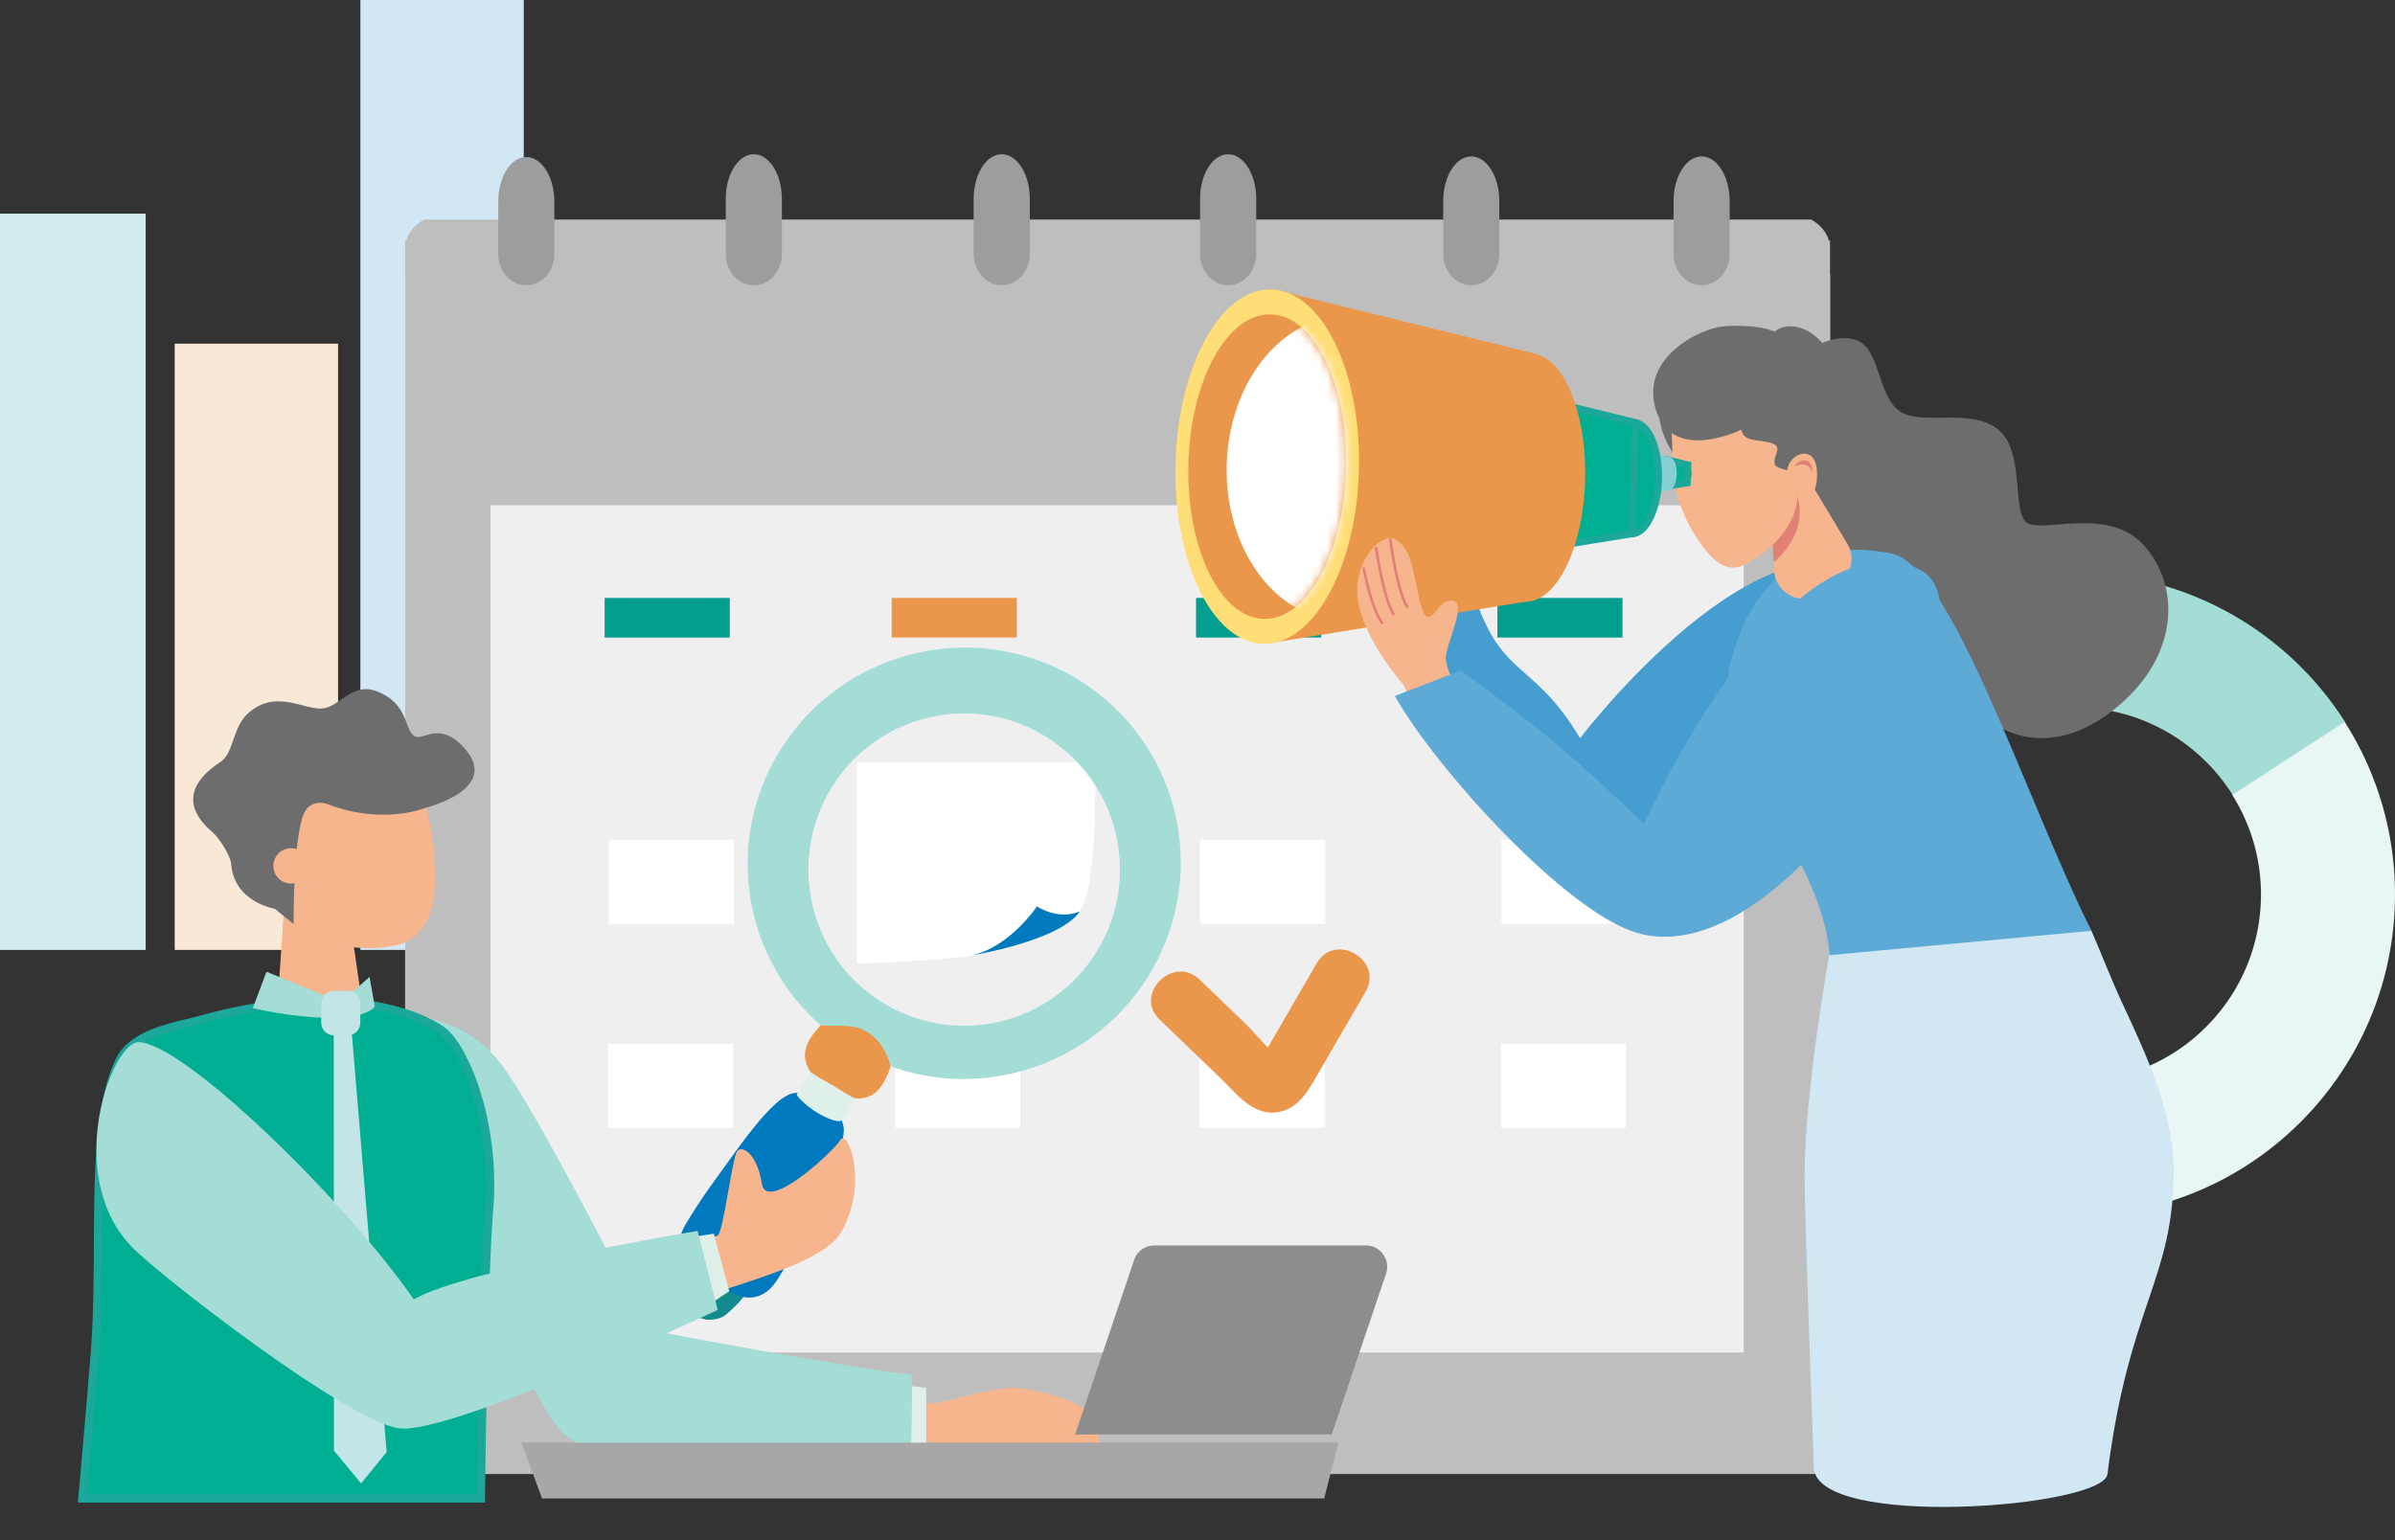 <svg width="286" height="184" viewBox="0 0 286 184" fill="none" xmlns="http://www.w3.org/2000/svg"><rect x="0" y="0" width="286" height="184" fill="#333333" stroke="none"/><path d="M247.75 84.495c-.214 0-.427.011-.641.015V68.46c.214 0 .427-.015.641-.015 13.554 0 25.48 7.105 32.288 17.789l-13.428 8.72c-3.954-6.28-10.926-10.459-18.86-10.459z" fill="#A4DCD6"/><path d="M247.697 129.206c12.297 0 22.298-10.031 22.298-22.363 0-4.375-1.262-8.453-3.438-11.904l13.428-8.72a38.25 38.25 0 016.013 20.624c0 21.18-17.183 38.413-38.301 38.413-.213 0-.427-.011-.64-.015v-16.05c.213.007.427.015.64.015z" fill="#E8F6F5"/><path d="M209.396 106.843c0-20.966 16.835-38.05 37.662-38.398v16.05c-11.997.342-21.658 10.233-21.658 22.348 0 12.115 9.657 22.002 21.658 22.348v16.05c-20.823-.345-37.662-17.432-37.662-38.398zm-192-81.326H0v87.954h17.396V25.517z" fill="#D1EDEB"/><path d="M40.371 41.057H20.863v72.414h19.508V41.057z" fill="#FAE8D7"/><path d="M62.543 0H43.035v113.471h19.508V0z" fill="#D1E7F3"/><path d="M218.537 32.754H48.385v140.292h170.152V32.754z" fill="#EFEFEF"/><path d="M216.294 26.231H50.631c-1.037.578-1.808 1.453-2.1 2.49h-.15v147.355h170.152V28.721h-.138c-.296-1.037-1.067-1.915-2.105-2.49h.004zm-8.062 135.323H58.562V60.348h149.67v101.206z" fill="#BEBEBE"/><path d="M87.147 71.423H72.203v4.731h14.944v-4.731z" fill="#049E8F"/><path d="M121.426 71.423h-14.944v4.731h14.944v-4.731z" fill="#EA964B"/><path d="M157.77 71.423h-14.944v4.731h14.944v-4.731zm35.982 0h-14.943v4.731h14.943v-4.731z" fill="#049E8F"/><path d="M87.63 100.29H72.69v10.068h14.94V100.29zm34.275 0h-14.94v10.068h14.94V100.29zm36.344 0h-14.94v10.068h14.94V100.29zm35.99 0h-14.944v10.068h14.944V100.29zM87.565 124.64H72.62v10.071h14.944V124.64zm34.281 0h-14.944v10.071h14.944V124.64zm36.342 0h-14.944v10.071h14.944V124.64zm35.984 0h-14.943v10.071h14.943V124.64z" fill="#fff"/><path d="M175.693 34.072c1.85 0 3.348-1.67 3.348-3.736v-6.32c0-2.945-1.502-5.333-3.352-5.333-1.849 0-3.347 2.388-3.347 5.332v6.32c0 2.062 1.498 3.737 3.347 3.737h.004zm-29.026 0c1.85 0 3.348-1.67 3.348-3.736v-6.58c0-2.944-1.502-5.332-3.355-5.332-1.854 0-3.351 2.384-3.351 5.332v6.58c0 2.061 1.497 3.736 3.347 3.736h.011zm56.534 0c1.85 0 3.347-1.67 3.347-3.736v-6.32c0-2.945-1.501-5.333-3.347-5.333s-3.351 2.388-3.351 5.332v6.32c0 2.062 1.497 3.737 3.347 3.737h.004zm-113.181 0c1.849 0 3.347-1.67 3.347-3.736v-6.58c0-2.944-1.502-5.332-3.352-5.332-1.85 0-3.347 2.384-3.347 5.332v6.58c0 2.061 1.498 3.736 3.347 3.736h.004zm-27.17 0c1.849 0 3.347-1.67 3.347-3.736v-6.25c0-2.943-1.502-5.328-3.352-5.328-1.85 0-3.347 2.385-3.347 5.329v6.249c0 2.061 1.498 3.736 3.348 3.736h.003zm56.778 0c1.85 0 3.348-1.67 3.348-3.736v-6.58c0-2.944-1.502-5.332-3.355-5.332-1.854 0-3.351 2.384-3.351 5.332v6.58c0 2.061 1.497 3.736 3.347 3.736h.011z" fill="#9D9D9D"/><path d="M157.245 115.048l-3.669 6.332c-.558.958-1.112 1.919-1.67 2.876l-.502.864c-.97-.95-1.884-2.084-2.726-2.891l-5.433-5.224c-3.134-3.012-7.912 1.765-4.771 4.784 2.416 2.321 4.831 4.642 7.246 6.966 1.797 1.728 3.718 4.357 6.481 4.139 2.734-.218 3.954-2.498 5.198-4.646 1.891-3.259 3.781-6.523 5.672-9.782 2.187-3.771-3.639-7.18-5.826-3.414v-.004z" fill="#EA964B"/><path d="M102.318 91.025h28.428s.58 17.759-2.531 18.334c-3.112.575-4.381-1.081-4.381-1.081s-3.236 5.283-8.631 5.982c-5.396.698-12.885.826-12.885.826v-24.06z" fill="#fff"/><path d="M116.113 114.095c2.015-.308 10.84-2.118 12.814-5.224-2.607 1.104-5.093-.597-5.093-.597s-3.235 4.837-7.721 5.821z" fill="#0079BF"/><path d="M219.424 108.567s-3.924 20.034-3.924 31.95c0 4.135.637 22.111 1.108 34.793.274 7.402 34.554 4.788 35.055.785 2.554-20.294 7.912-23.189 7.912-36.355 0-6.85-3.568-14.38-5.942-19.475-1.487-3.185-2.554-6.009-3.883-9.088-.247-.571-2.067-1.228-2.172-1.927l-.183-.638-27.975-.045h.004z" fill="#D1E7F3"/><path d="M212.901 91.795c3.898-4.502 19.449-17.838 11.544-22.941-14.157-9.137-35.759 19.321-35.759 19.321-5.908-9.865-9.791-6.827-13.124-18.765l-4.826 3.23c-1.438 5.294 8.503 21.728 16.044 26.197 10.586 6.275 22.227-2.543 26.121-7.045v.003z" fill="#469ED0"/><path d="M208.671 49.142s-4.389 1.04-3.385-3.639c1.003-4.679 2.819-2.835 4.429-2.129 1.611.706 5.752-1.168 5.752-1.168s3.231-2.565 6.133-1.61c2.902.95 2.561 6.365 5.063 8.389 2.501 2.024 8.473-.353 11.847 2.234 3.37 2.584 1.674 9.861 3.508 11.202 1.839 1.345 9.691-2.032 13.997 2.719 4.302 4.75 4.437 13.301-3.655 19.682-8.088 6.38-14.124 1.675-14.124 1.675-2.744-2.216-4.736-11.71-7.889-14.417-3.153-2.708-8.743-.5-11.705-4.304-2.962-3.804-2.883-8.258-4.212-9.268-1.33-1.014-2.659-.845-2.917-1.99-.098-.428-.041-1.698-.375-2.242-.554-.905-1.535-1.1-1.344-1.6.307-.804 1.472-1.769.554-2.422-.917-.654-2.003-.045-1.673-1.112h-.004z" fill="#6D6D6D"/><path d="M206.675 79.023c-2.801 10.463 11.102 23.178 11.798 35.075l31.281-2.914c-7.822-15.633-16.674-43.667-23.908-45.075-9.267-1.803-16.206 1.833-19.171 12.918v-.004z" fill="#5DAAD6"/><path d="M200.178 54.704s-2.636-3.312-1.985-6.895c.656-3.582 7.635-2.28 7.635-2.28s-.876 7.718-1.037 7.95c-.161.233-4.613 1.229-4.613 1.229v-.004z" fill="#6D6D6D"/><path d="M211.516 62.24l.337 5.89c.127 2.226 2.22 3.818 4.385 3.312.026-.008.048-.012.075-.02 1.048-.262 2.235-.964 3.261-1.693a3.617 3.617 0 001.082-4.683l-4.388-7.312s-2.067-8.528-2-8.486c.071.04-4.403 8.49-4.34 8.535.064.05 1.584 4.458 1.584 4.458h.004z" fill="#F7B58E"/><path d="M211.796 67.157c.768-.609 4.486-3.868 2.573-8.747l-2.764 5.446.188 3.3h.003z" fill="#E18075"/><path d="M214.512 57.697s1.512 4.724-4.939 9.058c-2.018 1.356-3.044 1.21-4.134.6-1.73-.964-5.253-5.779-5.632-10.942.101-1.63-.745-7.53.577-8.529 4.235-3.21 13.993.59 13.993.59l.135 9.223z" fill="#F7B58E"/><path d="M212.015 39.562l-.03-.022a3.624 3.624 0 00-.041.079s-1.936-.94-6.081-.635c-2.621.192-10.106 3.605-8.103 10.004 2.007 6.4 10.178 2.329 10.178 2.329.325 1.502 1.793 1.123 3.459 1.573 1.667.45.352 1.322.521 2.475.093.638 1.221.586 2.426 1.205-.161.733-.288 1.172-.288 1.172l.03.015c.842-1.051 2.295-.54 2.759.432 1.015-1.746 3.479-6.602 2.94-11.766-.667-6.399-5.564-8.633-7.777-6.86h.007z" fill="#6D6D6D"/><path d="M215.215 58.94s1.85 1.093 1.764-2.494c-.09-3.586-3.359-2.298-3.55-.285-.191 2.017 1.786 2.779 1.786 2.779z" fill="#F7B58E"/><path d="M214.295 55.7c1.951-.876 2.164 1.073 2.157.769-.049-2.002-1.595-1.712-2.157-.77z" fill="#E18075"/><path d="M178.578 69.774s-1.019-3.759-.693-5.017c.326-1.258 2.363-4.262 1.21-4.559-1.154-.297-1.401.999-2.213 1.066-.813.068-.532-4.412-1.053-5.629-.52-1.216-1.082-1.648-2.014-1.276-.932.375-3.108 2.305-2.576 5.689.531 3.383 2.774 6.598 2.774 6.598l.405 5.344 4.164-2.216h-.004z" fill="#F7B58E"/><path d="M174.938 59.755c-.293-1.018-.465-2.798-.502-5.216v-.158a.112.112 0 01.101-.12c.06-.004.116.037.12.097l.003.177c.057 3.564.382 5.013.648 5.6a.114.114 0 01-.056.15.114.114 0 01-.15-.057 3.336 3.336 0 01-.168-.473h.004zm-1.248.42c-.292-1.014-.476-2.756-.536-5.1 0-.078 0-.127-.003-.142a.112.112 0 01.101-.12.115.115 0 01.123.101c0 .011 0 .068.004.162.067 2.722.315 4.683.693 5.516a.114.114 0 01-.056.15.114.114 0 01-.15-.056 3.58 3.58 0 01-.18-.503l.004-.008zm-1.231.151c-.217-.763-.431-1.923-.55-3.692a1.02 1.02 0 00-.012-.131c-.007-.06.034-.12.094-.128a.116.116 0 01.127.09c0 .015.004.049.012.15.187 2.73.587 3.977.887 4.544a.116.116 0 01-.045.154.115.115 0 01-.154-.045 4.963 4.963 0 01-.363-.942h.004z" fill="#E18075"/><path d="M201.981 56.62c.012-.58-.195-1.056-.464-1.062-.269-.005-.497.46-.51 1.04-.012.581.195 1.057.464 1.063.269.006.497-.46.51-1.04z" fill="#01888B"/><path d="M199.336 55.012l2.198.54-.071 2.104-2.209.356.082-3z" fill="#00AF91" stroke="#1BA799" stroke-width=".88" stroke-miterlimit="10"/><path d="M196.634 56.456c.034-1.561-.593-2.841-1.402-2.86-.808-.017-1.491 1.234-1.525 2.796-.035 1.56.593 2.841 1.401 2.859.809.018 1.492-1.233 1.526-2.795zm3.603.162c.024-1.093-.365-1.988-.87-1.999-.504-.011-.932.866-.956 1.959-.024 1.092.365 1.987.87 1.998.504.011.932-.865.956-1.958z" fill="#85CFD2"/><path d="M195.284 53.6l4.134 1.018-.131 3.954-4.156.676.153-5.648z" fill="#85CFD2"/><path d="M185.961 56.647c.115-5.225-1.984-9.51-4.689-9.569-2.704-.06-4.989 4.128-5.104 9.353-.114 5.226 1.985 9.51 4.689 9.57 2.705.06 4.99-4.128 5.104-9.354z" fill="#0A3C5F"/><path d="M198.037 57.19c.08-3.66-1.225-6.657-2.917-6.694-1.691-.037-3.127 2.9-3.207 6.56-.08 3.659 1.226 6.656 2.917 6.693 1.691.037 3.127-2.9 3.207-6.559z" fill="#00AF91" stroke="#1BA799" stroke-width=".86" stroke-miterlimit="10"/><path d="M181.483 47.088l13.832 3.41-.434 13.245-13.918 2.253.52-18.908z" fill="#00AF91" stroke="#1BA799" stroke-width=".86" stroke-miterlimit="10"/><path d="M189.294 57.198c.179-8.189-2.744-14.894-6.53-14.978-3.785-.083-7 6.487-7.179 14.675-.18 8.188 2.744 14.894 6.529 14.978 3.786.083 7-6.487 7.18-14.675z" fill="#EA964B"/><path d="M152.276 34.605l30.943 7.624-.969 29.633-31.139 5.044 1.165-42.3z" fill="#EA964B"/><path d="M162.283 55.979c.256-11.688-4.442-21.272-10.493-21.405-6.052-.134-11.165 9.233-11.422 20.922-.256 11.688 4.442 21.271 10.493 21.405 6.052.133 11.165-9.234 11.422-20.922z" fill="#FD7"/><path d="M160.74 55.945c.221-10.044-3.816-18.28-9.016-18.394-5.199-.115-9.593 7.934-9.813 17.978-.221 10.044 3.816 18.28 9.016 18.395 5.199.114 9.593-7.935 9.813-17.98z" fill="#EA964B"/><mask id="a" style="mask-type:luminance" maskUnits="userSpaceOnUse" x="141" y="37" width="20" height="37"><path d="M160.74 55.945c.221-10.044-3.816-18.28-9.016-18.394-5.199-.115-9.593 7.934-9.813 17.978-.221 10.044 3.816 18.28 9.016 18.395 5.199.114 9.593-7.935 9.813-17.98z" fill="#fff"/></mask><g mask="url(#a)"><path d="M174.673 56.254c.22-10.044-5.911-18.326-13.695-18.498-7.784-.171-14.273 7.832-14.493 17.876-.22 10.044 5.911 18.326 13.695 18.497 7.784.172 14.273-7.831 14.493-17.875z" fill="#fff"/></g><path d="M175.563 85.209s-3.123-4.999-2.906-6.824c.217-1.825 2.509-6.422.835-6.617-1.674-.195-1.775 1.668-2.898 1.915-1.127.248-1.58-6.083-2.539-7.69-.958-1.608-1.831-2.107-3.067-1.405-1.235.702-3.92 3.82-2.534 8.46 1.385 4.642 5.133 8.72 5.133 8.72l3.568 8.093 4.408-4.653z" fill="#F7B58E"/><path d="M167.583 71.937c-.599-1.37-1.179-3.834-1.688-7.218-.019-.123-.03-.199-.034-.217a.158.158 0 01.12-.188.164.164 0 01.191.116c.004.02.011.06.037.244.749 4.987 1.483 6.951 1.966 7.725a.162.162 0 01-.049.222.162.162 0 01-.221-.05 4.857 4.857 0 01-.325-.63l.003-.004zm-1.666.823c-.599-1.367-1.187-3.775-1.712-7.045l-.033-.2a.16.16 0 01.12-.19.159.159 0 01.191.115c0 .016.015.094.037.222.61 3.804 1.325 6.5 2.011 7.597a.164.164 0 01-.049.222.162.162 0 01-.221-.05 4.953 4.953 0 01-.344-.668v-.003zm-1.699.45c-.45-1.025-.966-2.61-1.472-5.066l-.037-.18a.16.16 0 01.108-.195.16.16 0 01.195.105c.007.022.015.064.045.21.779 3.79 1.572 5.464 2.1 6.2a.157.157 0 01-.037.222.157.157 0 01-.221-.038c-.198-.274-.431-.676-.685-1.254l.004-.004z" fill="#E18075"/><path d="M223.12 92.813c2.587-5.37 14.116-22.322 5.156-25.172-16.049-5.1-31.947 30.797-31.947 30.797-8.279-7.968-11.915-11.033-21.894-18.352l-7.871 3.057c4.977 8.795 20.61 25.991 29.049 28.326 11.851 3.279 24.923-13.286 27.51-18.656h-.003z" fill="#5DAAD6"/><path d="M106.647 167.266s3.65.541 5.433.271c1.786-.271 7.028-2.062 9.84-1.709 2.812.353 8.028 1.844 8.68 3.688.647 1.843.703 3.008.703 3.008h-25.465l.812-5.262-.003.004z" fill="#F7B58E"/><path d="M106.375 165.306l4.231.481v6.74h-3.609l-.622-7.221z" fill="#DFEFEA"/><path d="M45.412 120.903c4.984.409 10.043.789 14.214 5.922 4.171 5.134 17.763 32.018 17.763 32.018s26.158 5.01 31.472 5.325c.127 2.411-.056 8.495-.056 8.495s-26.357.634-31.603.507c-5.246-.128-8.66 1.457-12.454-5.517-3.793-6.974-16.056-25.168-17.7-35.694-1.643-10.523-1.636-11.06-1.636-11.06v.004z" fill="#A4DCD6"/><path d="M57.416 178.987c.12-9.99.405-27.418.989-34.583.838-10.316-2.985-19.52-5.76-21.391-2.774-1.866-11.831-5.862-28.752-1.175-2.771.766-7.942 1.468-9.579 4.818-3.781 7.74-1.976 22.633-3.002 35.225a2174.595 2174.595 0 01-1.468 17.102h47.572v.004z" fill="#00AF91" stroke="#1BA799" stroke-miterlimit="10"/><path d="M39.855 123.674l.027 49.612 3.235 3.909 3.059-3.744-4.149-49.863-2.172.086z" fill="#C3E5E7"/><path d="M140.332 97.233c-3.221-13.85-17.109-22.442-31.023-19.19-13.914 3.252-22.582 17.12-19.362 30.97 3.22 13.85 17.108 22.442 31.022 19.19 13.914-3.252 22.583-17.12 19.363-30.97zm-20.976 24.808c-10.006 2.339-20.007-3.898-22.336-13.933-2.332-10.034 3.887-20.064 13.892-22.4 10.005-2.34 20.006 3.898 22.335 13.932 2.333 10.034-3.886 20.065-13.891 22.401z" fill="#A4DCD6"/><path d="M96.814 127.948h.023c.037.052.093.082.142.12.337.252.689.473 1.052.684.723.42 1.468.803 2.172 1.254.606.387 1.202.788 1.842 1.123.068.033.056.063.023.116-.191.3-.382.601-.566.909-.367.616-.73 1.232-1.097 1.847h-.243s-.034-.015-.053-.018a3.966 3.966 0 01-.902-.237 9.657 9.657 0 01-3.378-2.14c-.254-.248-.52-.489-.692-.808v-.09c.04-.015.045-.053.063-.083.274-.461.54-.923.817-1.385.262-.432.528-.864.794-1.292h.003z" fill="#DFEFEA"/><path d="M84.862 157.645h-.42c-.164-.037-.33-.071-.49-.113-.427-.105-.85-.225-1.221-.48-.374-.259-.67-.59-.955-.935a3.06 3.06 0 01-.595-1.18c-.049-.184-.067-.375-.109-.559v-.466l.034-.206c.154-.834.386-1.649.681-2.445.068-.188.154-.372.233-.556h.044c.06.087.154.132.233.199.734.609 1.471 1.221 2.28 1.731 1.284.815 2.647 1.484 4.029 2.111.247.113.247.109.075.319-.554.669-1.187 1.262-1.835 1.84a2.722 2.722 0 01-1.367.665c-.206.037-.415.045-.621.075h.004z" fill="#118B8B"/><path d="M81.166 148.884v-.552c.008-.027.015-.049.019-.075.063-.688.292-1.318.636-1.908a59.918 59.918 0 012.31-3.624c.84-1.224 1.72-2.422 2.588-3.624 1.142-1.585 2.28-3.169 3.516-4.679.764-.931 1.554-1.836 2.456-2.632.45-.395.918-.755 1.464-1.011.232-.109.483-.169.73-.229h.397c0 .027-.022.034-.037.049-.105.094-.112.147-.041.263.082.135.18.259.292.372a10.303 10.303 0 003.523 2.399c.39.162.794.282 1.225.293a.26.26 0 00.172-.056c.094-.079.094-.075.131.041.109.327.187.665.225 1.01v.154c-.008.038-.019.072-.019.109a6.68 6.68 0 01-.127.973c-.195 1.033-.536 2.024-.922 3.001-.587 1.498-1.291 2.947-2.003 4.389-.906 1.829-1.812 3.662-2.726 5.491-.625 1.25-1.288 2.478-2.044 3.654-.36.559-.749 1.093-1.273 1.509-1.082.857-2.273.999-3.542.526-.618-.229-1.202-.544-1.79-.841-.839-.424-1.603-.965-2.378-1.491-.565-.383-1.13-.77-1.629-1.239a3.56 3.56 0 01-1.03-1.653c-.056-.202-.078-.409-.115-.615l-.008-.004z" fill="#0079BF"/><path d="M102.689 131.211h-.506c-.052-.015-.108-.026-.157-.049a8.93 8.93 0 01-.734-.379c-.816-.469-1.587-1.003-2.411-1.461-.614-.345-1.236-.679-1.812-1.085-.113-.079-.236-.143-.311-.259a3.744 3.744 0 01-.483-.973c-.075-.229-.105-.465-.15-.698v-.485c.004-.026.015-.048.015-.075a3.69 3.69 0 01.513-1.513c.326-.541.715-1.033 1.12-1.514.07-.082.157-.154.202-.255h.108c.026.008.056.019.083.023a14.4 14.4 0 001.483.045c.629-.008 1.258 0 1.89.064 1.266.123 2.307.687 3.164 1.599.719.766 1.157 1.698 1.506 2.678.056.154.09.315.134.473v.045c-.011.034-.03.068-.037.101a7.814 7.814 0 01-1.105 2.295c-.49.706-1.149 1.175-2.003 1.348-.168.034-.341.053-.509.079v-.004z" fill="#EA964B"/><path d="M82.58 148.906s2.463-1.021 3.126-1.337c.662-.315 1.745-9.474 2.355-10.113.61-.638 2.359.372 2.917 3.936.558 3.564 8.59-3.879 9.387-5.235.794-1.356 3.396 4.837.213 10.819-3.182 5.982-23.593 7.995-39.21 16.858 3.545-11.108 21.215-14.928 21.215-14.928h-.004z" fill="#F7B58E"/><path d="M82.488 147.791l2.756-.428 1.839 6.876-3.606 2.411-.989-8.859z" fill="#DFEFEA"/><path d="M16.546 124.489c5.066-.037 23.956 17.981 32.872 30.723 6.006-3.549 33.883-8.18 33.883-8.18l2.404 9.445S53.78 171.438 47.65 170.616c-6.134-.822-28.368-18.089-31.798-21.556-8.406-8.494-2.59-24.548.697-24.575l-.004.004z" fill="#A4DCD6"/><path d="M38.815 120.212h4.478l-2.434-16.779-6.661.965-1.03 15.198c2.329-.086 3.992.124 5.647.62v-.004z" fill="#F7B58E"/><path d="M31.857 92.817l.835 13.733c1.363-.068 2.176 1.389 1.929 2.678.146.311.228.657.24 1.01 2.38 1.675 6.702 3.845 12.232 2.726 8.654-1.75 3.254-18.506 3.254-18.506l-18.49-1.641z" fill="#F7B58E"/><path d="M27.6 103.178c-.076-1.007-1.469-3.129-2.236-3.782-4.95-4.21-.592-7.357.955-8.378 1.71-1.127 1.34-4.259 3.553-6.031 3.377-2.708 6.688.03 8.867-.398 2.175-.428 3.5-3.35 6.687-1.84 3.187 1.51 2.86 4.01 3.89 5.05 1.026 1.045 2.865-1.885 5.992 1.409 4.755 5.013-4.449 7.27-4.449 7.27s-5.028 2.148-11.738-.417c-.922-.353-2.007-.142-2.58.661-1.573 2.205-1.48 13.666-1.48 13.666l-2.25-1.836s-4.871-.763-5.212-5.374z" fill="#6D6D6D"/><path d="M32.811 104.252a2.103 2.103 0 002.756 1.126 2.114 2.114 0 001.123-2.764 2.103 2.103 0 00-2.756-1.126 2.114 2.114 0 00-1.123 2.764z" fill="#F7B58E"/><path d="M44.132 116.693l.625 3.519s-.663 1.367-5.268 1.367c-4.606 0-9.298-1.164-9.298-1.164l1.633-4.342 8.87 3.654 3.438-3.034z" fill="#A4DCD6"/><path d="M41.533 118.349h-1.678c-.825 0-1.494.671-1.494 1.499v2.328c0 .827.67 1.498 1.494 1.498h1.678c.825 0 1.494-.671 1.494-1.498v-2.328c0-.828-.67-1.499-1.494-1.499z" fill="#C3E5E7"/><path d="M158.129 178.987l1.693-6.666H62.258l2.467 6.666h93.404z" fill="#A7A7A7"/><path d="M163.108 148.771h-25.274c-1.09 0-2.056.695-2.404 1.731l-7.043 20.846h30.64l6.493-19.212c.558-1.652-.667-3.365-2.404-3.365h-.008z" fill="#8D8D8D"/></svg>